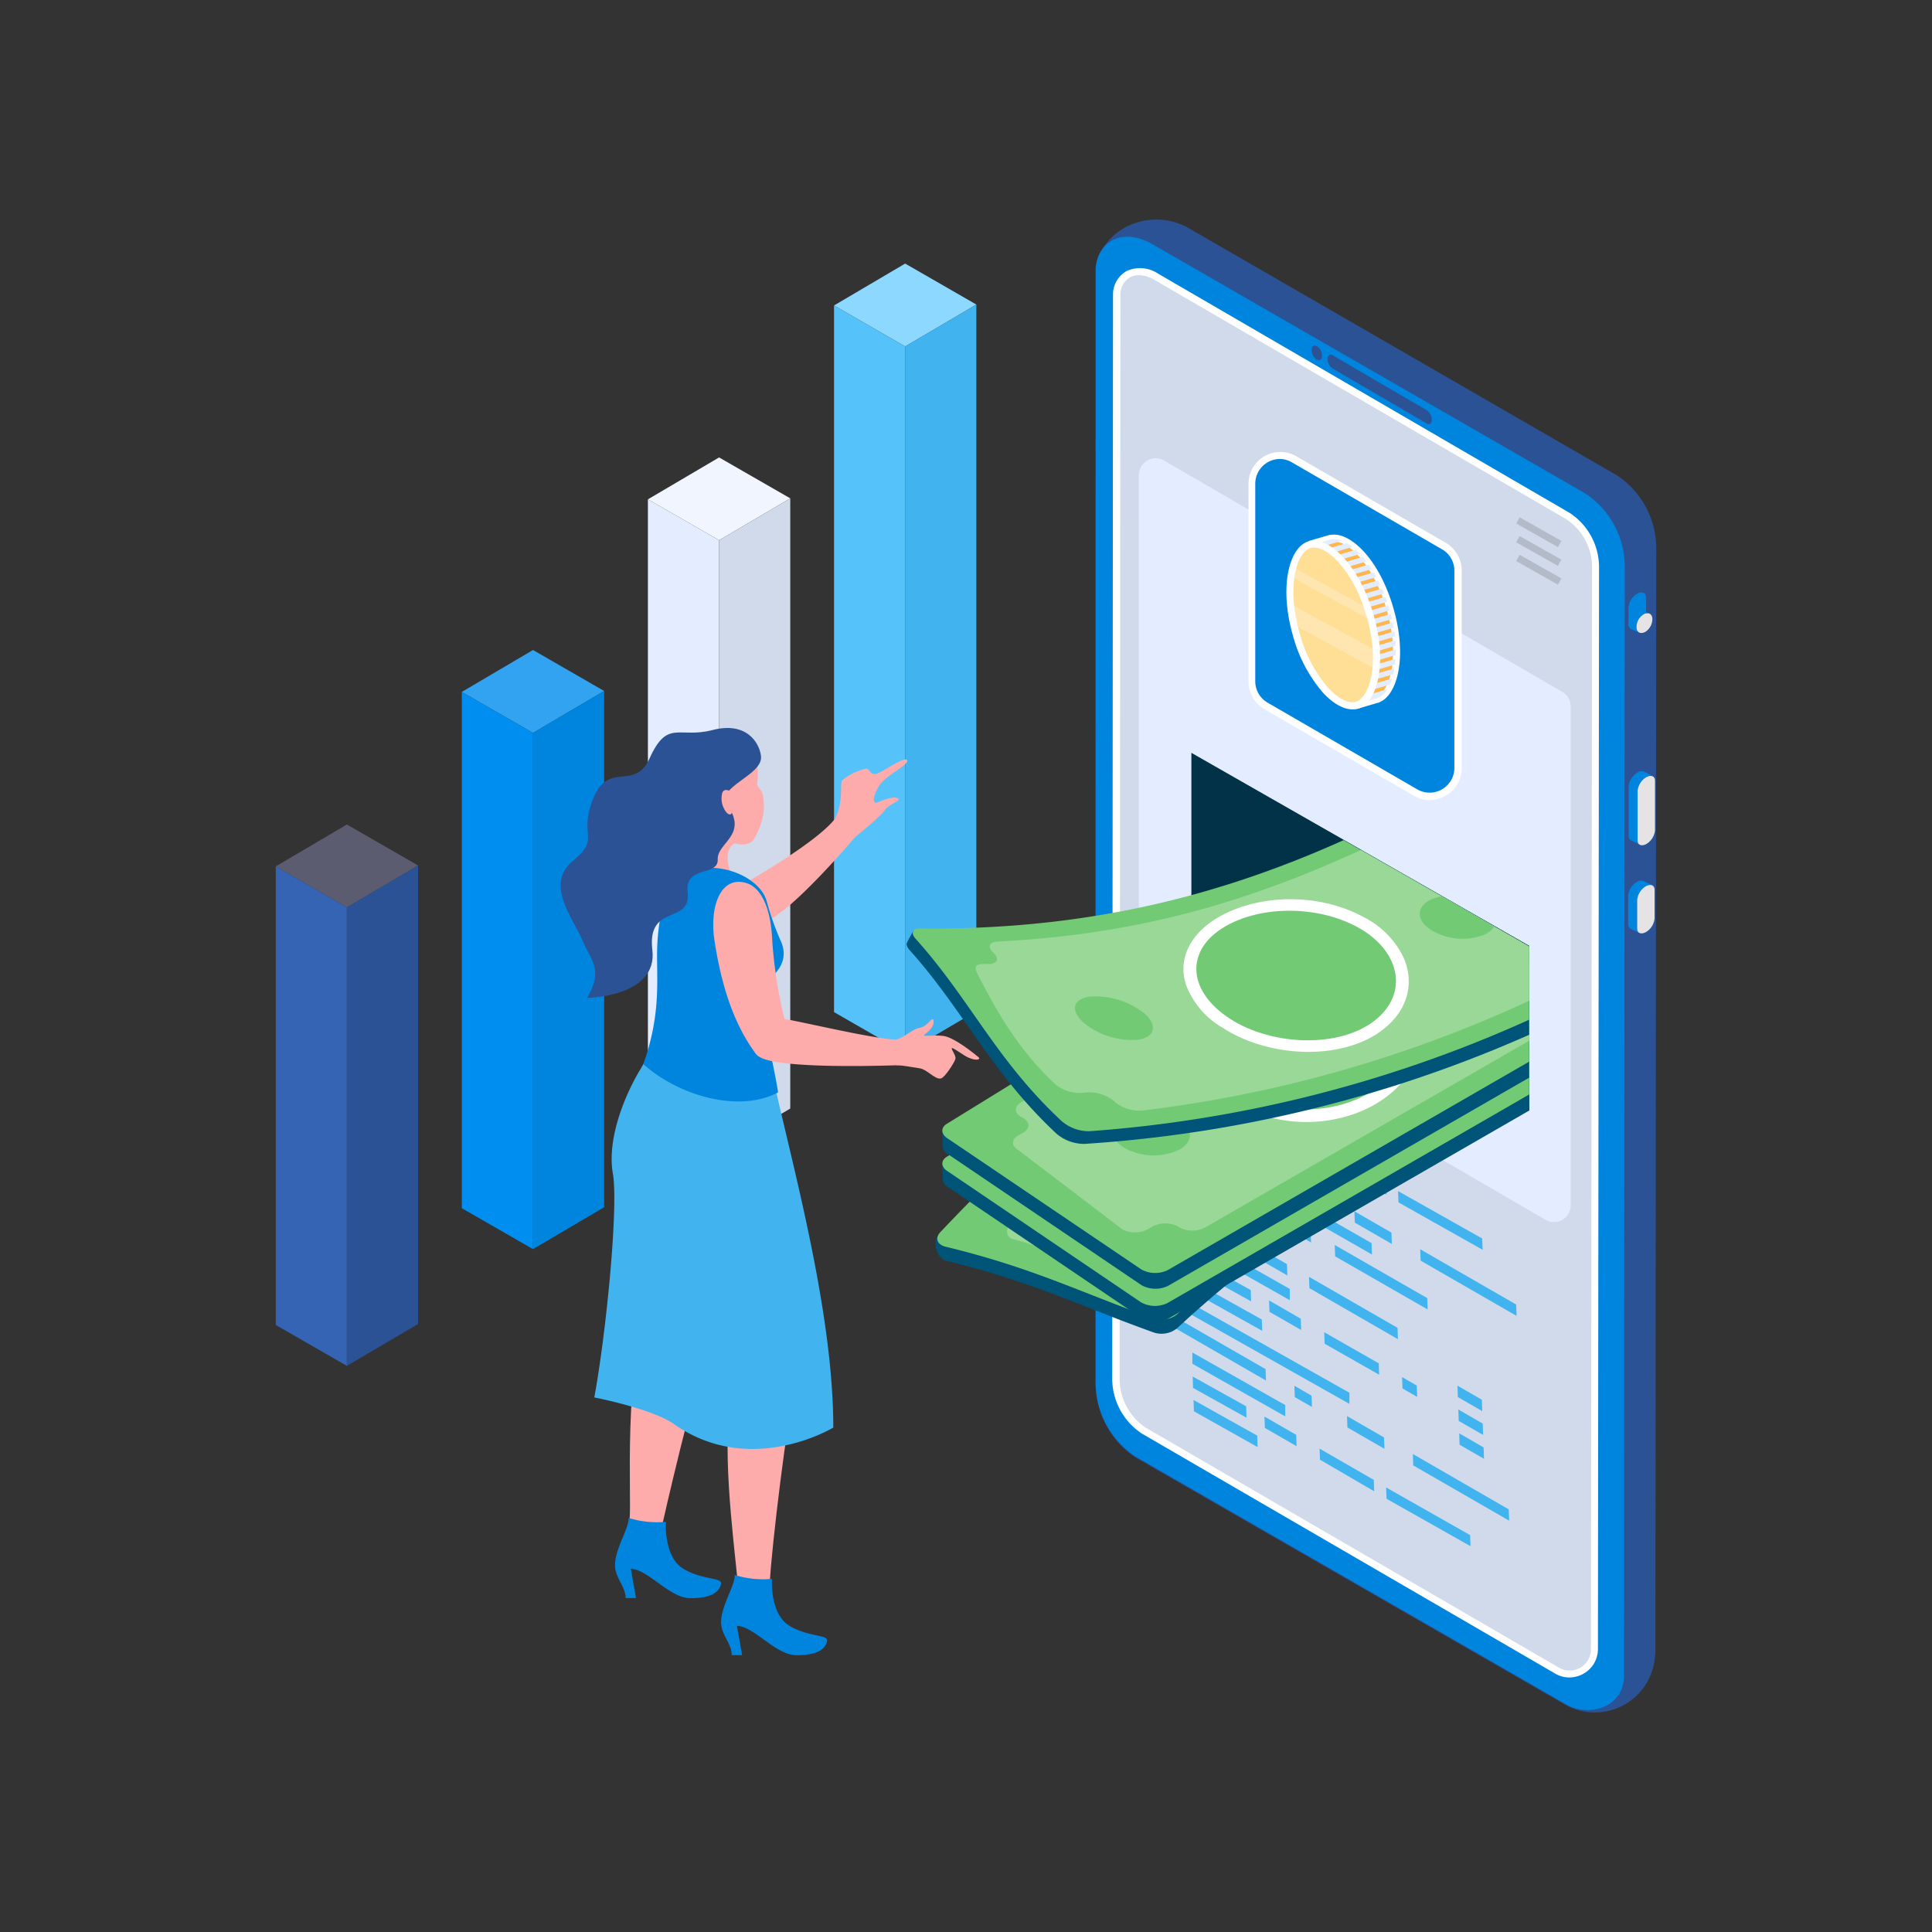 <?xml version="1.0" encoding="UTF-8"?> <svg xmlns="http://www.w3.org/2000/svg" xmlns:xlink="http://www.w3.org/1999/xlink" id="Layer_1" data-name="Layer 1" viewBox="0 0 312.12 312.12"><rect x="0" y="0" width="312.12" height="312.12" fill="#333333" stroke="none"/><defs><style>.cls-1{fill:none;}.cls-2{fill:#8cd8ff;}.cls-3{fill:#55c2fa;}.cls-4{fill:#41b4ef;}.cls-5{fill:#32a3f0;}.cls-6{fill:#008ff0;}.cls-7{fill:#0085df;}.cls-8{fill:#f0f5ff;}.cls-9{fill:#e3edff;}.cls-10{fill:#d1daeb;}.cls-11{fill:#5b5c70;}.cls-12{fill:#3564b5;}.cls-13{fill:#2b5294;}.cls-14{fill:#e5e3e4;}.cls-15,.cls-19{fill:#fff;}.cls-16{fill:#b3bbc9;}.cls-17{fill:#ffb64d;}.cls-18{fill:#ffde95;}.cls-19{opacity:0.25;}.cls-20{fill:#023248;}.cls-21{clip-path:url(#clip-path);}.cls-22{fill:#005478;}.cls-23{fill:#73ca74;}.cls-24{fill:#99d897;}.cls-25{fill:#fdabab;}</style><clipPath id="clip-path"><polygon class="cls-1" points="247.03 152.91 192.47 121.62 105.49 153.81 149.8 251.77 247.06 184.5 247.03 152.91"></polygon></clipPath></defs><polygon class="cls-2" points="157.73 49.2 146.23 55.97 134.74 49.35 146.23 42.58 157.73 49.2"></polygon><polygon class="cls-3" points="146.23 170.12 134.74 163.51 134.74 49.35 146.23 55.97 146.23 170.12"></polygon><polygon class="cls-4" points="157.73 163.35 146.23 170.12 146.23 55.97 157.73 49.2 157.73 163.35"></polygon><polygon class="cls-5" points="97.6 111.63 86.11 118.4 74.61 111.78 86.11 105.01 97.6 111.63"></polygon><polygon class="cls-6" points="86.11 201.8 74.61 195.19 74.61 111.78 86.11 118.4 86.11 201.8"></polygon><polygon class="cls-7" points="97.6 195.03 86.11 201.8 86.11 118.4 97.6 111.63 97.6 195.03"></polygon><polygon class="cls-8" points="127.67 80.51 116.17 87.28 104.67 80.67 116.17 73.9 127.67 80.51"></polygon><polygon class="cls-9" points="116.17 185.86 104.67 179.25 104.67 80.67 116.17 87.28 116.17 185.86"></polygon><polygon class="cls-10" points="127.67 179.09 116.17 185.86 116.17 87.28 127.67 80.51 127.67 179.09"></polygon><polygon class="cls-11" points="67.54 139.82 56.04 146.59 44.55 139.97 56.04 133.2 67.54 139.82"></polygon><polygon class="cls-12" points="56.04 220.66 44.55 214.05 44.55 139.97 56.04 146.59 56.04 220.66"></polygon><polygon class="cls-13" points="67.54 213.9 56.04 220.66 56.04 146.59 67.54 139.82 67.54 213.9"></polygon><path class="cls-13" d="M252.73,275.32l-69.3-39.87A14.43,14.43,0,0,1,177,223.38s0-179.7.06-180c.91-6.63,8.94-10,15-6.51L261.23,76.8a14.15,14.15,0,0,1,6.34,11.87l-.13,178.11a6,6,0,0,1-.09,1A9.74,9.74,0,0,1,252.73,275.32Z"></path><path class="cls-7" d="M265.92,99.19V96.51c0-.77-.63-1-1.4-.59h0a2.9,2.9,0,0,0-1.41,2.21v2.68c0,.78.63,1,1.41.6h0A2.91,2.91,0,0,0,265.92,99.19Z"></path><path class="cls-7" d="M263.11,98.12a2.9,2.9,0,0,1,1.41-2.21,1.58,1.58,0,0,1,.53-.18,1,1,0,0,1,.05.31v2.68a2.88,2.88,0,0,1-1.41,2.21,1.54,1.54,0,0,1-.52.2,1.09,1.09,0,0,1-.05-.33Z"></path><path class="cls-14" d="M266.94,99.85h0c-.11-.78-.78-1-1.49-.6h0a2.46,2.46,0,0,0-1.1,2.22h0c.11.77.77,1,1.49.59h0A2.5,2.5,0,0,0,266.94,99.85Z"></path><path class="cls-7" d="M265.48,99.27a2.46,2.46,0,0,0-1.1,2.21.92.92,0,0,0,.4.7h0l-1.28-.55a.78.78,0,0,1-.38-.67,2.46,2.46,0,0,1,1.1-2.22,1.81,1.81,0,0,1,.88-.2l1.29.54A1.15,1.15,0,0,0,265.48,99.27Z"></path><path class="cls-7" d="M266,125.51a2.9,2.9,0,0,0-1.41,2.21v8a.77.77,0,0,0,.38.74l-1.26-.6-.12-.06a.75.75,0,0,1-.47-.77v-8a2.91,2.91,0,0,1,1.41-2.22,1,1,0,0,1,.89-.19l.07,0h0l0,0,1.45.68A1.1,1.1,0,0,0,266,125.51Z"></path><path class="cls-14" d="M267.37,134.14v-8c0-.77-.63-1-1.4-.59h0a2.9,2.9,0,0,0-1.41,2.21v8c0,.78.63,1,1.4.6h0A2.91,2.91,0,0,0,267.37,134.14Z"></path><path class="cls-7" d="M265.91,143.17a2.91,2.91,0,0,0-1.41,2.21V150a.77.77,0,0,0,.39.74l-1.27-.6-.12-.06a.76.76,0,0,1-.47-.78v-4.6a2.91,2.91,0,0,1,1.41-2.22,1,1,0,0,1,.89-.19l.08,0h0l0,0,1.45.68A1.14,1.14,0,0,0,265.91,143.17Z"></path><path class="cls-14" d="M267.3,148.37v-4.61c0-.77-.63-1-1.4-.59h0a2.91,2.91,0,0,0-1.41,2.21V150c0,.77.63,1,1.4.59h0A2.88,2.88,0,0,0,267.3,148.37Z"></path><path class="cls-7" d="M177,43.38,177,223.26a14.41,14.41,0,0,0,6.47,12.06l70,40.29c4,1.79,8.86-.2,8.88-4.75l.13-179.25a14.17,14.17,0,0,0-6.34-11.87l-70-40.31C181.15,36.62,177.3,39.16,177,43.38Z"></path><path class="cls-10" d="M251.32,269.77l-66.54-38.64a10.08,10.08,0,0,1-4.53-8.45l.13-175.2c.2-3,2.9-4.74,6.41-2.77l66.49,38.66a9.89,9.89,0,0,1,4.44,8.31l-.17,174.76A4,4,0,0,1,251.32,269.77Z"></path><path class="cls-15" d="M253.53,271a4.61,4.61,0,0,1-2.51-.76l-66.53-38.63a10.67,10.67,0,0,1-4.81-8.95l.13-175.2A4.35,4.35,0,0,1,182,43.79a5.24,5.24,0,0,1,5.1.42l66.5,38.66a10.5,10.5,0,0,1,4.73,8.82l-.18,174.75a4.56,4.56,0,0,1-2.42,4A4.72,4.72,0,0,1,253.53,271ZM184,44.45a3,3,0,0,0-1.44.35A3.21,3.21,0,0,0,181,47.52l-.12,175.16a9.47,9.47,0,0,0,4.27,8l66.54,38.64a3.44,3.44,0,0,0,5.33-2.85l.18-174.76A9.28,9.28,0,0,0,253,83.85L186.5,45.21A5.29,5.29,0,0,0,184,44.45Z"></path><path class="cls-13" d="M212.79,55.94l-.09,0c-.44-.26-.8,0-.8.6h0a1.92,1.92,0,0,0,.79,1.53l.09,0c.44.25.8,0,.8-.6h0A1.91,1.91,0,0,0,212.79,55.94Z"></path><path class="cls-13" d="M230.52,66.29l-15.24-8.9c-.44-.26-.8,0-.81.6h0a1.9,1.9,0,0,0,.8,1.53l15.24,8.9c.44.25.8,0,.8-.6h0A1.91,1.91,0,0,0,230.52,66.29Z"></path><rect class="cls-16" x="248.01" y="82.1" width="1.15" height="7.75" transform="translate(51.42 260.07) rotate(-60.52)"></rect><rect class="cls-16" x="248.01" y="85.13" width="1.15" height="7.75" transform="translate(48.78 261.61) rotate(-60.52)"></rect><rect class="cls-16" x="248.01" y="88.16" width="1.15" height="7.75" transform="translate(46.14 263.15) rotate(-60.52)"></rect><path class="cls-9" d="M253.75,114.13v80.59a2.71,2.71,0,0,1-4.07,2.34l-64.34-37.39a2.71,2.71,0,0,1-1.35-2.34V76.74a2.71,2.71,0,0,1,4.07-2.34l64.35,37.39A2.72,2.72,0,0,1,253.75,114.13Z"></path><path class="cls-7" d="M209.08,74.2l24.17,14a4.58,4.58,0,0,1,2.27,3.94v31.93a4.56,4.56,0,0,1-6.86,3.94l-24.17-14a4.58,4.58,0,0,1-2.27-4V78.15A4.57,4.57,0,0,1,209.08,74.2Z"></path><path class="cls-15" d="M231,129.26a5.13,5.13,0,0,1-2.58-.7l-24.16-14a5.14,5.14,0,0,1-2.56-4.44V78.15a5.14,5.14,0,0,1,7.72-4.44l24.17,14a5.17,5.17,0,0,1,2.55,4.44v31.93a5.08,5.08,0,0,1-2.57,4.45A5.19,5.19,0,0,1,231,129.26ZM206.79,74.15a4,4,0,0,0-4,4v31.92a4,4,0,0,0,2,3.45l24.17,14a4,4,0,0,0,6-3.45V92.19a4,4,0,0,0-2-3.45l-24.17-14A4,4,0,0,0,206.79,74.15Z"></path><path class="cls-4" d="M239.53,201.91l-13.6-7.66,0,0-.07-1.83h0l13.59,7.66Z"></path><path class="cls-4" d="M209.6,180.93l-15-8.49,0,0s0-1.82,0-1.82l15,8.49Z"></path><path class="cls-4" d="M203.34,181.09l-.05,0-8.59-4.77,0,0-.07-1.83h0l8.58,4.77.06,0Z"></path><path class="cls-4" d="M205.14,185.89l-10.3-5.76h0l-.07-1.83h0l10.29,5.76Z"></path><path class="cls-4" d="M215.26,188l0,0-.06-1.83,0,0,8.75,5L224,193Z"></path><polygon class="cls-4" points="206.31 182.81 206.31 182.8 206.24 180.97 206.25 180.97 211.36 183.92 211.43 185.75 206.31 182.81"></polygon><polygon class="cls-4" points="188.85 180.22 205.72 189.94 205.65 188.1 188.85 178.43 188.85 180.22"></polygon><polygon class="cls-4" points="213.14 194.22 210.38 192.63 210.31 190.79 213.08 192.38 213.14 194.22"></polygon><polygon class="cls-4" points="204.25 203.91 204.19 202.07 207.91 204.22 207.98 206.06 204.25 203.91"></polygon><polygon class="cls-4" points="235.52 225.7 235.46 223.86 239.4 226.13 239.46 227.97 235.52 225.7"></polygon><polygon class="cls-4" points="235.66 229.55 235.6 227.71 239.54 229.98 239.6 231.82 235.66 229.55"></polygon><path class="cls-4" d="M221.64,202.67l-28.86-16.51h0l-.07-1.83h0l28.87,16.5Z"></path><path class="cls-4" d="M201.9,195l-9-5h0l-.07-1.83h0l9,5Z"></path><path class="cls-4" d="M206.65,201.52l-13.59-7.66h0L193,192h0l13.6,7.67Z"></path><path class="cls-4" d="M237.56,249.79,224,242.13l0,0-.07-1.83h0L237.5,248Z"></path><path class="cls-4" d="M208.37,210.05l-15-8.49,0,0,0-1.82,15,8.49Z"></path><polygon class="cls-4" points="211.54 208.11 211.47 206.27 225.78 214.52 225.84 216.35 211.54 208.11"></polygon><path class="cls-4" d="M202.12,210.21l-.05,0-8.59-4.77,0,0-.07-1.83h0l8.59,4.77.06,0Z"></path><path class="cls-4" d="M203.91,215l-10.29-5.76h0l-.07-1.83h0l10.3,5.76Z"></path><path class="cls-4" d="M214,217.08l0,0-.07-1.83.05,0,8.76,5,.06,1.84Z"></path><polygon class="cls-4" points="228.95 225.68 226.58 224.31 226.51 222.47 228.88 223.84 228.95 225.68"></polygon><polygon class="cls-4" points="245.01 212.59 229.51 203.66 229.44 201.82 244.94 210.75 245.01 212.59"></polygon><polygon class="cls-4" points="205.09 211.93 205.09 211.92 205.02 210.09 205.03 210.09 210.14 213.04 210.21 214.87 205.09 211.93"></polygon><path class="cls-4" d="M207.63,228.82l-15-8.5h0s0-1.83,0-1.82l15,8.49Z"></path><path class="cls-4" d="M201.38,229l-.06,0-8.58-4.78h0l-.06-1.84h0l8.59,4.78.05,0Z"></path><path class="cls-4" d="M203.17,233.78,192.88,228l0,0-.06-1.83h0l10.29,5.76Z"></path><path class="cls-4" d="M213.3,235.85a.1.1,0,0,1-.05,0l-.07-1.82,0,0,8.76,5.05.06,1.84Z"></path><polygon class="cls-4" points="204.35 230.69 204.34 230.69 204.28 228.85 204.28 228.85 209.4 231.8 209.47 233.64 204.35 230.69"></polygon><polygon class="cls-4" points="205.33 196.99 205.26 195.16 211.74 198.89 211.81 200.73 205.33 196.99"></polygon><polygon class="cls-4" points="224.86 200.97 218.87 197.52 218.81 195.69 224.79 199.13 224.86 200.97"></polygon><polygon class="cls-4" points="188.85 213.99 204.52 223.03 204.46 221.19 188.85 212.2 188.85 213.99"></polygon><polygon class="cls-4" points="211.95 227.3 209.18 225.71 209.11 223.87 211.88 225.47 211.95 227.3"></polygon><polygon class="cls-4" points="243.81 245.67 228.31 236.74 228.25 234.9 243.74 243.84 243.81 245.67"></polygon><polygon class="cls-4" points="223.66 234.06 217.68 230.61 217.61 228.77 223.59 232.22 223.66 234.06"></polygon><polygon class="cls-4" points="235.8 233.4 235.74 231.56 239.68 233.83 239.74 235.67 235.8 233.4"></polygon><path class="cls-4" d="M201.29,202.2l-8.09-4.49,0,0-.07-1.83h0l8.1,4.49Z"></path><polygon class="cls-4" points="230.64 211.55 215.7 202.97 215.63 201.13 230.57 209.71 230.64 211.55"></polygon><path class="cls-4" d="M218,226.8,190,211h0l-.06-1.83h0L218,225Z"></path><path class="cls-17" d="M215.21,101a26.44,26.44,0,0,0,1.78,4.52l2.44,8.34,3.19-.94h0c2.69-1,4.13-7.15,1.93-14.65S217.81,86.37,215,87h0l-3.19.94,2.45,8.33A27.17,27.17,0,0,0,215.21,101Z"></path><path class="cls-15" d="M219.43,114.43a.58.58,0,0,1-.55-.41l-2.44-8.34a26,26,0,0,1-1.78-4.52,27.08,27.08,0,0,1-1-4.87l-2.43-8.23a.61.61,0,0,1,.05-.44.63.63,0,0,1,.34-.28l3.19-.93a.56.56,0,0,1,.16,0c3.1-.53,7.76,3.75,10.1,11.71s.7,14.1-2.18,15.31a.35.35,0,0,1-.14.06l-3.19.94A.41.41,0,0,1,219.43,114.43Zm-6.91-26.15,2.29,7.79a28,28,0,0,0,.95,4.77,26.75,26.75,0,0,0,1.74,4.42l2.32,7.89,2.54-.75.06,0c2.41-.91,3.66-6.87,1.58-14S217.65,87,215.12,87.53h-.06Z"></path><path class="cls-9" d="M224.51,110.61a10.43,10.43,0,0,0,.39-1l-6.19,1.82.24.81Z"></path><path class="cls-9" d="M214.37,97.07,223,94.53c-.12-.26-.24-.52-.37-.77l-8.4,2.46,0,.07C214.3,96.55,214.34,96.81,214.37,97.07Z"></path><path class="cls-9" d="M223.6,95.87l-.33-.79-8.81,2.59c0,.27.09.55.15.83Z"></path><path class="cls-9" d="M219.74,89.49c-.23-.24-.46-.47-.69-.68l-6.42,1.89.24.81Z"></path><path class="cls-9" d="M224.09,97.22c-.09-.27-.18-.54-.28-.8l-9.08,2.67c.06.27.12.54.19.82Z"></path><path class="cls-9" d="M218.5,88.35a7.94,7.94,0,0,0-.9-.61l-5.38,1.57.24.82Z"></path><path class="cls-9" d="M221.61,91.94c-.16-.25-.32-.5-.49-.73l-7.68,2.25.24.81Z"></path><path class="cls-9" d="M222.37,93.22c-.14-.26-.29-.51-.43-.75l-8.09,2.37.23.82Z"></path><path class="cls-9" d="M220.75,90.7c-.19-.25-.38-.49-.58-.72L213,92.08l.24.81Z"></path><path class="cls-9" d="M225.48,105.82c0-.29,0-.58,0-.89l-8,2.35.24.81Z"></path><path class="cls-9" d="M224.87,100c-.06-.27-.13-.54-.2-.82l-9.18,2.7c.09.27.18.53.28.8Z"></path><path class="cls-9" d="M215.31,101.3l9.21-2.7-.09-.31-.15-.5-9.2,2.7c0,.17.08.34.13.51S215.28,101.2,215.31,101.3Z"></path><path class="cls-9" d="M222.53,112.78h0a3.4,3.4,0,0,0,1.59-1.43l-5,1.47.26.89Z"></path><path class="cls-9" d="M216.81,87.35a3.23,3.23,0,0,0-1.8-.21h0l-3.15.93.21.69Z"></path><path class="cls-9" d="M225.08,108.94c.08-.3.14-.61.2-.94l-7,2,.24.82Z"></path><path class="cls-9" d="M225.15,101.41c0-.27-.1-.55-.15-.83l-9,2.64.33.79Z"></path><path class="cls-9" d="M225.37,107.35c0-.29.06-.59.09-.9l-7.56,2.21.24.82Z"></path><path class="cls-9" d="M225.47,104.32c0-.28,0-.57-.05-.87l-8.33,2.45.24.81Z"></path><path class="cls-9" d="M225.36,102.85c0-.27-.07-.56-.11-.85l-8.72,2.56c.12.27.25.52.37.78Z"></path><path class="cls-18" d="M209.48,102.68c2.24,7.65,6.91,12.07,9.71,11.25s4.33-7.06,2.09-14.71S214.36,87.15,211.57,88,207.23,95,209.48,102.68Z"></path><path class="cls-15" d="M218.49,114.6c-1.46,0-3.16-.95-4.79-2.73a23.26,23.26,0,0,1-4.77-9c-2.38-8.09-.64-14.51,2.47-15.42s8,3.54,10.43,11.64.63,14.51-2.48,15.42A3.13,3.13,0,0,1,218.49,114.6Zm-6.23-26.15a1.79,1.79,0,0,0-.53.07c-2.24.65-4,6.3-1.7,14a22,22,0,0,0,4.52,8.57c1.63,1.78,3.31,2.63,4.48,2.29,2.23-.65,4-6.3,1.7-14C218.63,92.25,214.61,88.45,212.26,88.45Z"></path><path class="cls-19" d="M222.26,108.12a18.92,18.92,0,0,0,.06-3l-13.83-7.55a25.36,25.36,0,0,0,.52,3.35Z"></path><path class="cls-19" d="M221.56,100.27c-.09-.35-.18-.7-.28-1l-.33-1L208.89,91.6a13.17,13.17,0,0,0-.32,1.57Z"></path><polygon class="cls-20" points="192.47 121.62 192.47 148.26 247.06 179.44 247.06 152.8 192.47 121.62"></polygon><g class="cls-21"><path class="cls-22" d="M273.44,170.42a182.58,182.58,0,0,0-83.24,44.13,4,4,0,0,1-3.77.73c-12.11-4.34-19.69-8.24-33.63-11.61-1.4-.33-2.2-3.06-1.27-4C175,174.81,200,157.26,233.89,146.3a6.8,6.8,0,0,1,4.72.5c12.67,7.08,24.77,12.48,35.58,19.85C275.25,167.39,274.71,170.13,273.44,170.42Z"></path><path class="cls-23" d="M273.44,168.17A182.49,182.49,0,0,0,190.2,212.3a4.06,4.06,0,0,1-3.77.73c-12.11-4.35-19.69-8.24-33.63-11.61-1.4-.33-1.8-1.41-.87-2.38,23.49-24.83,48.06-44,82-55a6.8,6.8,0,0,1,4.72.51c12.67,7.08,24.38,14.39,35.18,21.77C274.86,167.06,274.71,167.88,273.44,168.17Z"></path><path class="cls-24" d="M260.91,167.05l.32.2c1,.65.85,1.45-.36,1.82a184.09,184.09,0,0,0-67.23,36.43,4,4,0,0,1-3.68.67l-.21-.09a3.93,3.93,0,0,0-3.69.71l-.05.05a4,4,0,0,1-3.67.76c-7.63-2.65-10.17-5.09-18.49-7.38a1.24,1.24,0,0,1-.6-2.27l0,0c.92-.92.67-1.92-.59-2.27l-.37-.1c-1.26-.34-1.54-1.36-.59-2.27,19.78-18.9,38.16-34,64.66-44a6.16,6.16,0,0,1,4.41.26l.39.21a6.35,6.35,0,0,0,4.38.31l1-.35a6.24,6.24,0,0,1,4.4.4q11.36,6.42,21.64,13c1,.66.86,1.46-.36,1.79l-1,.29C260.05,165.6,259.9,166.41,260.91,167.05Z"></path><path class="cls-15" d="M191.21,183.36c-2.73-3.54-2.69-8.12.45-12.07,5-6.44,16.66-8.92,25.29-5.86a13.52,13.52,0,0,1,7.32,5.29c2.2,3.59,1.4,7.69-1.84,11.21-5.28,5.63-15.12,8.48-23.5,6.23A14.32,14.32,0,0,1,191.21,183.36Z"></path><path class="cls-23" d="M216.07,167.08c7.72,2.68,9.52,8.75,4.87,13.76s-13.85,7.55-21.37,5.51-10.69-8.37-6.22-14S208.37,164.39,216.07,167.08Z"></path><path class="cls-23" d="M180.49,194.87c-2.67-.93-3.23-3.11-1.12-4.84a9.9,9.9,0,0,1,8.74-1.26c2.67,1,3,3.14.95,4.79A10,10,0,0,1,180.49,194.87Z"></path><path class="cls-23" d="M229.72,164.63c-2.53-1.32-2.58-3.3,0-4.36a12.22,12.22,0,0,1,9.31.67c2.51,1.4,2.39,3.29-.18,4.27A12.61,12.61,0,0,1,229.72,164.63Z"></path><path class="cls-22" d="M152.24,187.91l5.73-.13v1.4l75-46.41a4.65,4.65,0,0,1,4.23.11l32,18.5-.32-.35,5.92-.78,0,2.47h0a1.34,1.34,0,0,1-.79,1.15l-85.34,49.19a4.68,4.68,0,0,1-4.23-.1l-31.19-21.12a1.56,1.56,0,0,1-.95-1.33h0Z"></path><path class="cls-23" d="M153,186.85l79.89-49.25a4.71,4.71,0,0,1,4.23.1l36.62,21.18c1.22.7,1.3,1.81.18,2.44l-85.33,49.2a4.65,4.65,0,0,1-4.23-.11L153.21,189.3C152,188.59,151.91,187.5,153,186.85Z"></path><path class="cls-24" d="M165.3,186l-.35-.2c-1.11-.65-1.14-1.68,0-2.32l63.19-39.62a4.43,4.43,0,0,1,4,0l.2.13a4.43,4.43,0,0,0,4,0l.07,0a4.41,4.41,0,0,1,4,0l22.49,13c1.12.65,1.14,1.68,0,2.31l0,0c-1.09.64-1.08,1.67.05,2.32l.32.19c1.12.63,1.15,1.68.05,2.31l-68.65,39.58a4.48,4.48,0,0,1-4,0l-.38-.22a4.42,4.42,0,0,0-4,0l-.89.51a4.48,4.48,0,0,1-4,0L164.5,191.1c-1.12-.65-1.14-1.68-.06-2.3l.92-.54C166.43,187.62,166.41,186.59,165.3,186Z"></path><path class="cls-15" d="M228,167.25A10.89,10.89,0,0,1,226.58,180c-5.22,6.26-15.84,8.41-24.19,4.88a14.92,14.92,0,0,1-7.32-6.12c-2.37-4.12-1.86-8.89,1.36-12.77,5.22-6.25,15.85-8.39,24.2-4.87A14.92,14.92,0,0,1,228,167.25Z"></path><path class="cls-23" d="M203.17,183c-7.46-3.15-9.79-10.2-5.18-15.74s14.39-7.45,21.85-4.3,9.8,10.19,5.19,15.73S210.64,186.19,203.17,183Z"></path><path class="cls-23" d="M240.1,157.16c2.54,1.47,2.7,3.76.36,5.11a9.81,9.81,0,0,1-8.85-.22c-2.55-1.47-2.71-3.76-.37-5.11A9.8,9.8,0,0,1,240.1,157.16Z"></path><path class="cls-23" d="M190.22,185.92c2.54,1.47,2.71,3.75.36,5.1a9.78,9.78,0,0,1-8.85-.22c-2.55-1.47-2.71-3.76-.36-5.11A9.78,9.78,0,0,1,190.22,185.92Z"></path><path class="cls-22" d="M152.24,182.59l5.73-.13v1.4l75-46.41a4.71,4.71,0,0,1,4.23.11l32,18.5-.32-.35,5.92-.78,0,2.47h0a1.33,1.33,0,0,1-.79,1.15l-85.34,49.2a4.68,4.68,0,0,1-4.23-.11l-31.19-21.11a1.59,1.59,0,0,1-.95-1.33h0Z"></path><path class="cls-23" d="M153,181.53l79.89-49.25a4.71,4.71,0,0,1,4.23.1l36.62,21.18c1.22.71,1.3,1.81.18,2.45L188.63,205.2a4.65,4.65,0,0,1-4.23-.11L153.21,184C152,183.27,151.91,182.18,153,181.53Z"></path><path class="cls-24" d="M165.3,180.63l-.35-.2c-1.11-.65-1.14-1.68,0-2.32L228.1,138.5a4.43,4.43,0,0,1,4,0l.2.13a4.43,4.43,0,0,0,4,0l.07,0a4.38,4.38,0,0,1,4,0l22.49,13c1.12.65,1.14,1.68,0,2.31l0,0c-1.09.64-1.08,1.67.05,2.32l.32.19c1.12.63,1.15,1.68.05,2.32l-68.65,39.57a4.48,4.48,0,0,1-4,0l-.38-.22a4.42,4.42,0,0,0-4,0l-.89.51a4.45,4.45,0,0,1-4,0L164.5,185.79c-1.12-.65-1.14-1.69-.06-2.31l.92-.54C166.43,182.31,166.41,181.27,165.3,180.63Z"></path><path class="cls-15" d="M228,161.93a10.89,10.89,0,0,1-1.37,12.76c-5.22,6.26-15.84,8.41-24.19,4.88a14.87,14.87,0,0,1-7.32-6.12c-2.37-4.12-1.86-8.89,1.36-12.77,5.22-6.25,15.85-8.39,24.2-4.87A14.92,14.92,0,0,1,228,161.93Z"></path><path class="cls-23" d="M203.17,177.71c-7.46-3.15-9.79-10.2-5.18-15.74s14.39-7.45,21.85-4.3,9.8,10.19,5.19,15.73S210.64,180.87,203.17,177.71Z"></path><path class="cls-23" d="M240.1,151.84c2.54,1.47,2.7,3.77.36,5.12a9.84,9.84,0,0,1-8.85-.23c-2.55-1.47-2.71-3.76-.37-5.11A9.83,9.83,0,0,1,240.1,151.84Z"></path><path class="cls-23" d="M190.22,180.6c2.54,1.47,2.71,3.76.36,5.1a9.77,9.77,0,0,1-8.85-.21c-2.55-1.48-2.71-3.77-.36-5.12A9.78,9.78,0,0,1,190.22,180.6Z"></path><path class="cls-22" d="M147.55,150.38q2.7,1.13,5.43,2.2l-.52,1c31.21,0,55.71-7.81,81.74-21.72a4.2,4.2,0,0,1,3.92.24c9.51,6.28,19.77,12.45,30.82,18.35l-.33-.35q3-.51,6.06-1.09c0,.85.07,1.7.11,2.55h0a1.43,1.43,0,0,1-.78,1.24,210.54,210.54,0,0,1-98.83,32,6.92,6.92,0,0,1-4.48-1.64c-10.7-10-14.95-19.86-23.74-29.67-.47-.52-.58-1-.38-1.28h0C146.88,151.55,147.22,151,147.55,150.38Z"></path><path class="cls-23" d="M148.7,150c32.87.34,58.92-8,85.9-23.18a4,4,0,0,1,3.84.18,379.24,379.24,0,0,0,35.18,20.61c1.27.65,1.41,1.8.27,2.52A208.58,208.58,0,0,1,176,182.75a6.73,6.73,0,0,1-4.46-1.61c-10.63-9.88-14.83-19.7-23.58-29.43C147.06,150.74,147.4,150,148.7,150Z"></path><path class="cls-24" d="M160.61,154.05l-.26-.26c-.83-.88-.48-1.61.78-1.68,26.32-1.31,46.07-8.16,68.51-19.51a4,4,0,0,1,3.74.23l.18.13a4,4,0,0,0,3.76.19l.06,0a4,4,0,0,1,3.74.13q10.17,6.58,21.47,12.91a1.24,1.24,0,0,1,.05,2.35l0,0a1.24,1.24,0,0,0,0,2.35l.33.18c1.14.63,1.17,1.69,0,2.35a206.63,206.63,0,0,1-78.52,26,6.2,6.2,0,0,1-4.22-1.3l-.33-.3a6.39,6.39,0,0,0-4.18-1.34l-1.1.09a6.24,6.24,0,0,1-4.17-1.43c-6.34-5.95-9.85-12.57-12.49-17.74-.56-1.1-.49-1.63.77-1.66l1.07,0C161.1,155.67,161.44,154.92,160.61,154.05Z"></path><path class="cls-15" d="M226.75,154.69c1.81,4.09.69,8.53-3.29,11.61-6.44,5.06-18.3,4.72-26-.3a13.56,13.56,0,0,1-5.85-6.88c-1.29-4,.46-7.8,4.44-10.45,6.47-4.22,16.71-4.65,24.31-.48A14.31,14.31,0,0,1,226.75,154.69Z"></path><path class="cls-23" d="M198.74,164.61c-6.86-4.45-7.17-10.77-1.47-14.53s15.25-4,22.07-.28,8.4,10.67,2.71,15.1S205.58,169,198.74,164.61Z"></path><path class="cls-23" d="M239.9,146c2.38,1.55,2.4,3.8-.07,5a9.82,9.82,0,0,1-8.78-.85c-2.35-1.61-2.21-3.77.21-4.87A10,10,0,0,1,239.9,146Z"></path><path class="cls-23" d="M184.9,163.74c2.15,1.89,1.72,3.82-1.07,4.23a12.23,12.23,0,0,1-8.88-2.85c-2.11-2-1.54-3.77,1.18-4.12A12.66,12.66,0,0,1,184.9,163.74Z"></path></g><path class="cls-25" d="M112.71,140.34l5.4.9c-1.58-4.37.67-5,.67-5l-2.25-3.78Z"></path><path class="cls-25" d="M134.9,132.27c-2,2.57-7.74,6.45-14.28,10.26-3,1.74-1.34,7.09,2.58,6.46s15.16-14,15.16-14A3.08,3.08,0,0,0,134.9,132.27Z"></path><path class="cls-25" d="M142.4,124.64c-1.89,1.07-1.72-.4-2.43-.48a9.38,9.38,0,0,0-3.91,1.89c-.47.61.37,3.85-1.47,6.7-.33.51,3.45,2.57,3.45,2.57s4.07-3.24,4.82-4.35,2.86-1.61,2.19-2-2.36.27-3.29.65-.71-1.24.39-2.84,4.9-3.34,4.37-4C146.18,122.31,143.91,123.79,142.4,124.64Z"></path><path class="cls-25" d="M104.4,194.92s3.56,9,.72,15.31c-4.62,10.34-3,32.57-3.42,35.18s4.31,5.42,5.46.2,6.63-28.18,9-33.69,1.49-15.79,1.49-15.79Z"></path><path class="cls-25" d="M114.47,201.92c2.21,4.56,4.53,18.06,3.38,26.49s1.3,25.31,1.37,28,4.9,4.57,5.15-.79,2.8-26.68,4.25-32.59-1-23.86-1-23.86S112.25,197.36,114.47,201.92Z"></path><path class="cls-7" d="M127.51,262.63c-3.17-1.91-2.8-7.56-2.8-7.56a15.54,15.54,0,0,1-6-.62c0,1.72-2,4.66-2.2,7.25-.21,2.3,1.7,3.67,1.7,5.69h1.68l-.84-4.72c2.75,0,6.25,4.77,9.68,4.73,3.59,0,4.61-1.13,4.88-2.26S130.67,264.55,127.51,262.63Z"></path><path class="cls-7" d="M110.37,253.42c-3.17-1.92-2.8-7.56-2.8-7.56a15.43,15.43,0,0,1-6-.63c0,1.72-2,4.66-2.2,7.25-.21,2.31,1.7,3.68,1.7,5.69h1.68l-.84-4.71c2.75,0,6.25,4.77,9.68,4.73,3.59,0,4.61-1.13,4.89-2.27S113.53,255.34,110.37,253.42Z"></path><path class="cls-4" d="M107.1,164.56a38,38,0,0,1-3.75,8.36c-2.73,4.6-5.27,11.41-4.34,16.65s-1.06,25.7-3,36.19c0,0,9.34,1.81,12.87,4.3,12.36,8.71,25.74.57,25.74.57,0-22.35-9.32-51.31-11.22-64.12Z"></path><path class="cls-7" d="M126.25,152.28a47.26,47.26,0,0,1-2.39-6.67c-.87-3.3-6-6.12-11.15-5.27-5.61.94-6.55,8.95-6.56,14,0,4.69.48,10-2.22,17.57,5.93,5.3,15.66,7.85,21.77,4.57-.74-5.09-3.26-13.69-2.14-17.55C123.75,158.3,127.81,156.29,126.25,152.28Z"></path><path class="cls-25" d="M122.35,126.3a9.28,9.28,0,0,0,0-2.42c-.6-5.07-7.81-.38-10.3,3.75s7.72,11.44,9.81,7.83c2.46-4.25,1.3-7.46,1.17-7.64C122.49,127.13,122.23,126.88,122.35,126.3Z"></path><path class="cls-13" d="M115.11,117.94c-5.49,1.43-7.28-1.82-10.19,4.62-2.41,5.31-6.59.27-9.08,6.42s1.32,6.33-3.31,10.12.24,9.52,1.52,12.72,3.59,4.78.78,9.4c0,0,11.47-.15,10.56-7.76s6.35-4,5.7-9.34c-.51-4.32,5-2.53,4.86-5.26s5-3.92,1.54-8.82c-2-2.91,5.83-4.74,5.45-7.9C122.69,120,120.6,116.51,115.11,117.94Z"></path><path class="cls-25" d="M116.7,128.05a3.5,3.5,0,0,0,.52,3c.56.82,1.06.54,1,.12s.48-1.51.18-2.9C118.29,127.92,117.1,127.14,116.7,128.05Z"></path><path class="cls-25" d="M124.76,152c-.27-6.64-2.53-8.77-4-9.28-4.25-1.47-6.17,3.61-5.35,9.11.79,5.25,2.46,12.79,6.71,18.42,1.68,2.22,4.93-3.91,4.63-5.56A74.58,74.58,0,0,1,124.76,152Z"></path><path class="cls-25" d="M152.42,167.36c-1.79-.25-3.72.27-3-.27s1.62-1.39,1.37-2.29c-.18-.67-.94,1.06-2.18,1.24-1.4.22-2.69,1.85-4.08,1.9,0,0-.18,4.16.39,4.15s2.42.29,3.67.5,2.49,1.89,3.45,1.63c.59-.16,2.13-2.51,2.31-3.15s-1.2-2.13-.27-1.65c.16.09,1.63,1,1.79,1.13,1.66,1,2.71.63,2.2.23C157.23,170.1,154.2,167.62,152.42,167.36Z"></path><path class="cls-25" d="M145.56,167.94c-3,.29-15.89-2.89-19.18-3.38-1.5-.23-6.73,3.82-3.81,6.09s23.31,1.41,23.31,1.41A3,3,0,0,0,145.56,167.94Z"></path></svg> 